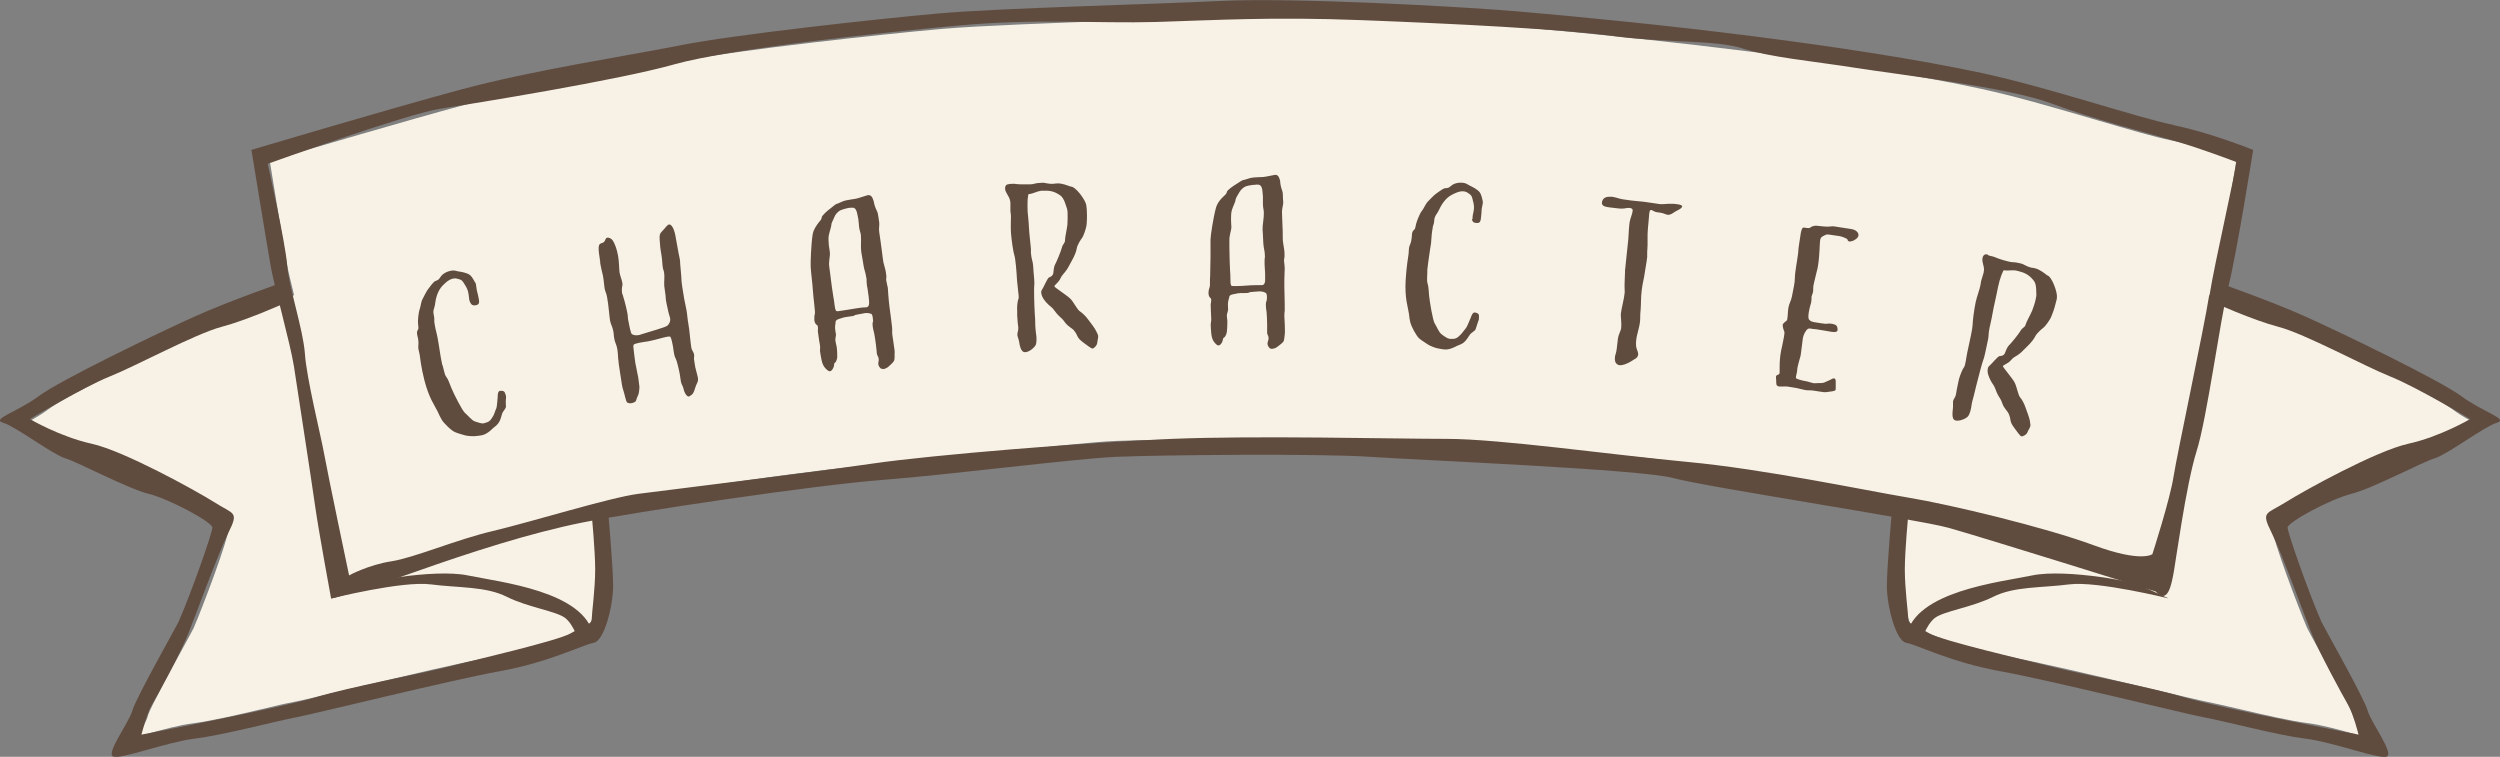 <?xml version="1.0" encoding="UTF-8"?><svg id="_レイヤー_2" xmlns="http://www.w3.org/2000/svg" viewBox="0 0 136.43 41.3"><rect x="0" y="0" width="136.43" height="41.3" fill="#808080" stroke="none"/><defs><style>.cls-1{fill:#f7f2e5;}.cls-2{fill:#604c3f;}</style></defs><g id="_レイヤー_1-2"><path class="cls-1" d="M128.54,40.07c-.86-.24-1.83-.51-2.62-.61-.94-.12-2.46-.47-3.69-.76-.74-.17-1.38-.32-1.78-.4-.38-.07-1.72-.39-3.28-.76-2.74-.65-6.15-1.46-7.85-1.76-1.76-.31-3.13-.84-4.03-1.19-.39-.15-.68-.26-.92-.32-.22-.34-.54-1.46-.54-2.3,0-.66.13-2.36.25-3.73l.07-.78-.77-.13c-1.3-.23-2.85-.49-4.4-.75-3.23-.54-6.58-1.1-7.4-1.33-1.28-.35-6.9-.67-13.04-.99-1.61-.08-2.95-.15-3.67-.2-1.36-.09-3.93-.11-5.85-.11-3.32,0-6.78.06-8.08.11-1.26.05-3.73.32-6.35.61-2.31.25-4.7.51-6.45.65-3.36.26-11.28,1.42-15.04,2.07l-.77.13.07.78c.16,1.78.24,3.12.24,3.67,0,.84-.32,1.96-.54,2.3-.24.06-.53.17-.92.33-.91.35-2.28.87-4.03,1.19-1.71.3-5.11,1.11-7.85,1.76-1.55.37-2.9.69-3.28.76-.4.07-1.04.22-1.78.4-1.22.29-2.75.64-3.69.76-.79.1-1.76.37-2.62.61-.13.04-.28.08-.42.12.25-.44.49-.85.58-1.2.13-.42,1.38-2.7,1.91-3.67.31-.56.53-.98.57-1.06.45-1.04,1.91-4.87,1.91-5.47,0-1.33-4.09-2.65-4.13-2.66-.6-.15-1.81-.72-2.77-1.17-.9-.42-1.42-.66-1.75-.76-.22-.07-.97-.55-1.46-.86-.24-.15-.46-.29-.66-.42.3-.17.63-.37.95-.61,1.02-.76,6.06-3.23,8.35-4.26,1.48-.67,3.51-1.4,4.32-1.69l.72-.26-.18-.74c-.09-.38-.17-.72-.21-.95-.15-.82-.7-4.14-.94-5.64,1.96-.58,7.49-2.21,10.68-3.07,2.77-.74,6.17-1.35,8.9-1.84,1.15-.21,2.19-.39,3.04-.56,2.84-.57,10.76-1.44,14.04-1.73,2.08-.18,6.21-.33,9.86-.46,2.11-.08,4.09-.15,5.49-.22.6-.03,1.34-.04,2.15-.04,4.18,0,10.96.36,13.99.62,4.11.35,8.87.86,12.74,1.35,5.13.65,9.34,1.33,12.51,2.02,1.95.42,4.28,1.11,6.33,1.71,1.68.49,3.13.92,4.03,1.1,1.25.25,2.75.77,3.57,1.07-.25,1.53-.86,5.22-1.23,6.7l-.03.1v.7l.56.21c.96.34,2.77,1.01,4.12,1.62,2.3,1.04,7.34,3.5,8.35,4.26.31.24.64.44.95.61-.2.12-.41.26-.65.42-.5.32-1.24.8-1.47.87-.33.09-.85.34-1.75.76-.97.45-2.17,1.02-2.77,1.17-.04.01-4.13,1.33-4.13,2.66,0,.59,1.46,4.43,1.91,5.47.04.08.25.48.55,1.02.49.9,1.8,3.29,1.93,3.71.1.34.33.76.58,1.2-.15-.04-.29-.08-.42-.12Z"/><path class="cls-2" d="M118.62,6.82c-1.94-.39-6.77-2.03-10.35-2.81-3.58-.77-8.03-1.45-12.58-2.03-4.55-.58-9.39-1.06-12.77-1.35-3.39-.29-12.39-.77-16.26-.58s-12.1.39-15.39.68c-3.29.29-11.23,1.16-14.13,1.74-2.9.58-8.03,1.35-12,2.42s-11.42,3.29-11.42,3.29c0,0,.87,5.32,1.06,6.39s1.06,4.16,1.26,5.42c.19,1.26.97,6.29,1.16,7.65.19,1.35.87,5.03.87,5.03,0,0,1.55-.39,4.55-1.45,3-1.06,6.29-2.13,9.19-2.71,2.9-.58,12.58-2.03,16.35-2.32,3.77-.29,10.45-1.16,12.77-1.26,2.32-.1,11.03-.19,13.84,0s14.81.68,16.55,1.16c1.74.48,13.26,2.23,15,2.71,1.74.48,11.32,3.48,11.32,3.48.68.77.87-.48.97-.97.1-.48.68-4.84,1.26-6.68.58-1.84,1.26-7.06,1.74-9s1.35-7.45,1.35-7.45c0,0-2.42-.97-4.35-1.35ZM120.56,16.11c-.29,1.84-1.74,8.61-1.94,9.87-.19,1.26-1.16,4.26-1.16,4.26,0,0-.58.48-3.19-.48-2.61-.97-7.84-2.23-10.16-2.61-2.32-.39-7.84-1.55-12-1.94-4.16-.39-10.26-1.26-13.16-1.26s-10.35-.19-15,0c-4.65.19-13.06.87-16.35,1.35-3.29.48-11.23,1.45-12.77,1.65s-5.9,1.55-7.94,2.03c-2.03.48-4.26,1.45-5.52,1.65-1.26.19-2.32.77-2.32.77,0,0-1.16-5.52-1.35-6.58s-.97-4.16-1.06-5.52c-.1-1.35-.87-3.58-.97-4.84s-1.06-5.52-1.06-5.52c0,0,7.55-2.71,9.39-3,1.84-.29,9.68-1.55,12.77-2.42,3.1-.87,11.32-1.74,15.58-2.13,4.26-.39,7.45-.1,10.74-.19,3.29-.1,6.29-.29,11.23-.1s10.84.48,13.74.87c2.9.39,5.52.19,7.06.68s3.77.68,6.19,1.06,8.32,1.06,10.65,1.94c2.32.87,5.03,1.55,6.68,2.03,1.65.48,3.39,1.16,3.39,1.16,0,.48-1.16,5.42-1.45,7.26Z"/><path class="cls-2" d="M33.17,27.72s.29,3.19.29,4.26-.48,3-1.06,3.1-2.42,1.06-5.13,1.55-10.06,2.32-11.13,2.52-3.97.97-5.52,1.16-4.06,1.16-4.45.97.87-1.84,1.06-2.52,2.4-4.57,2.52-4.84c.68-1.55,1.84-4.84,1.84-5.13s-2.32-1.55-3.48-1.84c-1.16-.29-3.87-1.74-4.55-1.94s-2.71-1.74-3.39-1.94.77-.58,1.94-1.45c1.16-.87,6.58-3.48,8.52-4.35,1.94-.87,4.74-1.84,4.74-1.84l.29,1.06s-2.13.97-3.58,1.35c-1.45.39-4.65,2.13-6.1,2.71s-4.35,2.32-4.35,2.32c0,0,1.65.97,3.39,1.35,1.74.39,5.61,2.52,6.68,3.19,1.06.68,1.35.48.77,1.65s-1.84,4.65-2.23,5.61c-.39.97-1.65,3.29-1.94,3.77s-.58,1.65-.58,1.65c0,0,7.55-1.45,9.48-2.03s5.61-1.26,7.16-1.65c1.55-.39,6.1-1.45,6.77-1.84s1.16-.48,1.16-.77.19-1.65.19-2.71-.19-3-.19-3l.87-.39Z"/><path class="cls-2" d="M19.33,32.08c.19-.29,4.35-1.06,6.19-.68s6.39.87,6.87,3.29l-.77.39s-.29-.97-.77-1.35-2.03-.58-3.19-1.16-2.61-.48-4.16-.68-5.42.77-5.42.77l1.26-.58Z"/><path class="cls-2" d="M103.26,27.72s-.29,3.19-.29,4.26.48,3,1.06,3.1,2.42,1.06,5.13,1.55,10.06,2.32,11.13,2.52c1.06.19,3.97.97,5.52,1.16,1.55.19,4.06,1.16,4.45.97s-.87-1.84-1.06-2.52-2.4-4.57-2.52-4.84c-.68-1.55-1.84-4.84-1.84-5.13,0-.29,2.32-1.55,3.48-1.84s3.87-1.74,4.55-1.94,2.71-1.74,3.39-1.94-.77-.58-1.94-1.45-6.58-3.48-8.52-4.35-4.74-1.84-4.74-1.84l-.29,1.06s2.13.97,3.58,1.35,4.65,2.13,6.1,2.71c1.45.58,4.35,2.32,4.35,2.32,0,0-1.65.97-3.39,1.35-1.74.39-5.61,2.52-6.68,3.19s-1.35.48-.77,1.65,1.84,4.65,2.23,5.61,1.65,3.29,1.94,3.77.58,1.65.58,1.65c0,0-7.55-1.45-9.48-2.03-1.94-.58-5.61-1.26-7.16-1.65-1.55-.39-6.1-1.45-6.77-1.84s-1.16-.48-1.16-.77c0-.29-.19-1.65-.19-2.71s.19-3,.19-3l-.87-.39Z"/><path class="cls-2" d="M117.1,32.08c-.19-.29-4.35-1.06-6.19-.68s-6.39.87-6.87,3.29l.77.39s.29-.97.77-1.35,2.03-.58,3.19-1.16,2.61-.48,4.16-.68c1.55-.19,5.42.77,5.42.77l-1.26-.58Z"/><path class="cls-2" d="M25.66,16.5s-.03-.06-.04-.09c-.03-.13-.03-.3-.08-.51-.06-.21-.15-.32-.24-.47-.09-.15-.15-.17-.35-.22-.09-.03-.18-.02-.26,0-.19.05-.34.18-.52.36-.28.28-.39.68-.44,1.1-.02.15-.12.26-.06.5.03.13.04.25.03.38.02.09.01.19.14.7.02.09.05.2.1.53.07.48.15.96.19,1.11.02.02.05.14.11.39.03.12.05.2.13.31.09.11.15.31.27.6.12.29.59,1.24.75,1.36.15.12.34.38.53.45.19.06.38.13.48.1.29-.07.36-.13.52-.41.07-.13.13-.35.17-.42.03-.07.06-.5.07-.6,0-.11,0-.31.12-.34.11-.01.24-.01.28.12.01.05.04.09.05.14.01.06.01.11,0,.18-.02.13,0,.31,0,.42,0,.11-.16.24-.21.39s-.08.35-.2.51-.2.19-.3.28c-.15.15-.34.32-.59.38-.08.02-.14.02-.27.04-.19.03-.55.01-.69-.04-.14-.05-.32-.08-.52-.17-.21-.08-.64-.52-.72-.67-.09-.15-.14-.26-.22-.44-.16-.34-.47-.71-.73-1.72-.17-.66-.24-1.26-.26-1.41-.04-.2-.09-.32-.07-.48s0-.37-.05-.53c-.04-.16-.03-.26.03-.34.06-.08-.01-.26,0-.49s.05-.51.09-.62c.05-.11.08-.42.15-.54.07-.13.23-.47.32-.57.08-.11.22-.3.32-.39.1-.09.2-.04.31-.21.1-.17.27-.31.54-.38.27-.07.33,0,.47.02s.45.07.61.18c.16.11.26.36.32.44,0,.01.02.03.03.06.02.09.03.27.05.35.05.19.08.31.11.48s.03.29-.13.33c-.16.04-.26.01-.33-.13Z"/><path class="cls-2" d="M32.76,14.32c-.14-.85-.12-1,.07-1.05.19-.05.18-.17.24-.26.02-.03.04-.03.07-.04.08-.02.22.05.29.14.1.13.24.49.3.85.06.35.05.66.08.91.04.21.12.38.15.55.01.06.02.12,0,.17-.03.16-.03.29-.01.39,0,.04.01.07.03.1.04.11.18.61.25.97.02.08.03.17.03.23,0,.08.02.2.05.32.05.3.13.61.17.63.06.04.17.09.36.06.05,0,.08-.02.14-.04.3-.1,1.32-.38,1.43-.47.1-.08.19-.23.16-.42,0-.02-.02-.05-.02-.07-.05-.14-.12-.45-.17-.7-.03-.14-.05-.26-.05-.32,0-.17-.05-.37-.08-.66-.02-.24.03-.52-.01-.74,0-.04-.02-.08-.03-.12-.02-.04-.03-.1-.04-.15-.03-.18-.02-.36-.08-.73-.05-.25-.08-.56-.09-.78-.02-.25,0-.34.14-.48.15-.14.26-.34.37-.36.13-.02.27.22.34.57l.18.99c.03.14.05.23.07.34.01.07.02.16.02.26.02.3.07.71.07.88,0,.12.08.62.15,1.03.03.17.07.33.12.59.05.27.06.53.1.73.07.37.11.98.16,1.29.01.07.02.12.04.15.06.12.11.2.12.28,0,.04,0,.07,0,.11-.02.08,0,.2.02.31l.04.25c.02.12.12.43.15.61,0,.05,0,.08,0,.11,0,.12-.08.16-.17.47-.09.31-.18.33-.29.4-.01,0-.02.02-.03.02-.11.02-.25-.19-.29-.39-.04-.2-.12-.25-.15-.41-.02-.13-.04-.26-.06-.4-.06-.32-.16-.75-.23-.88-.05-.08-.07-.18-.09-.29-.03-.14-.04-.29-.06-.39-.03-.18-.09-.45-.15-.51-.01,0-.06-.01-.13,0-.24.04-.7.19-1.08.26-.13.02-.24.03-.33.05-.13.02-.22.04-.32.07-.15.04-.17.06-.13.34s.04.42.09.71c.11.58.14.69.16.8.03.17.03.32.06.47,0,.05.01.08,0,.12-.01.14-.02.31-.1.45-.08.14-.04.25-.17.31-.04.02-.1.04-.15.05-.09.02-.18,0-.24-.03-.08-.06-.14-.46-.23-.72-.02-.04-.04-.14-.06-.25-.07-.39-.15-1.02-.18-1.18,0-.02,0-.04,0-.04-.02-.09-.04-.37-.04-.43-.01-.06,0-.13-.03-.28-.02-.08-.03-.18-.08-.29-.05-.13-.08-.23-.09-.31-.03-.14-.02-.25-.05-.39-.04-.24-.15-.4-.18-.59-.03-.15-.08-.84-.16-1.27-.02-.12-.05-.21-.08-.28-.02-.07-.05-.15-.06-.22-.03-.19-.03-.36-.09-.69-.09-.34-.16-.73-.19-.92l.03.19Z"/><path class="cls-2" d="M47.68,10.98c.02.14.08.35.16.5.06.11.08.23.09.32.02.14.04.24.05.33.02.17-.03.34,0,.53.03.21.1.66.15,1.07.03.25.06.49.08.59.07.27.12.4.15.65.03.21-.01.22,0,.31.05.25.08.4.09.42,0,.02.04.67.09,1.04.03.25.09.63.12.93.02.14.03.27.03.34-.01.11,0,.21.01.3.02.17.06.33.12.82,0,.06.01.11,0,.17,0,.12.01.3-.03.39-.04.09-.28.3-.34.35-.05.04-.16.09-.24.1-.04,0-.12-.02-.14-.03-.06-.05-.12-.12-.14-.23-.01-.1.04-.19.02-.31-.01-.1-.08-.16-.1-.27,0-.04-.02-.26-.05-.5-.03-.24-.07-.5-.1-.64-.04-.14-.07-.28-.08-.39-.01-.1,0-.16.01-.19.02-.03.02-.14,0-.23-.01-.12-.05-.24-.12-.23-.08-.03-.19-.05-.32-.03-.2.04-.46.09-.48.09-.06,0-.08.06-.18.07-.3.04-.48.06-.6.11-.1.04-.35.07-.33.23-.02.12-.04.26-.02.4.01.12.03.19.04.25.01.12-.05.22-.03.35.01.1.04.18.07.34.03.21.03.49.03.54,0,.07-.04.27-.12.32-.08.05-.03.14-.08.25-.05.11-.1.2-.19.22-.1.01-.21-.11-.28-.19-.07-.08-.15-.22-.19-.44-.03-.14-.06-.33-.08-.46-.01-.1.02-.17,0-.29,0-.08-.03-.18-.04-.24-.01-.08-.05-.32-.08-.57,0-.08.02-.16,0-.23,0-.05-.02-.09-.06-.11-.08-.05-.12-.16-.13-.26-.01-.12,0-.25.03-.35.02-.07-.03-.39-.04-.56-.06-.48-.08-.95-.14-1.45-.01-.11-.04-.35-.05-.55-.01-.2.02-1.22.11-1.78.05-.28.24-.52.33-.64.06-.08.16-.16.16-.27,0-.1.32-.38.46-.48.14-.1.28-.25.38-.27.09-.02.27-.13.43-.17.15-.04.46-.08.62-.11.15-.03.56-.18.64-.19.18-.02.25.14.3.31ZM46.42,11.33c-.18.02-.42.09-.54.14-.16.07-.3.24-.35.38s-.17.33-.16.42c0,.08-.1.37-.14.57s0,.35,0,.53c.03.23.05.32.06.43.02.13-.07.46-.04.72l.05.38c.05.46.15,1.14.18,1.31.05.22.07.6.12.7.03.08.06.08.15.07l.21-.03c.32-.04.63-.11,1.03-.16.11-.01.2-.02.29-.02.13-.02.15-.14.15-.25,0-.06-.01-.22-.03-.37-.02-.16-.05-.3-.05-.36,0-.05-.03-.12-.04-.21-.02-.13-.02-.28-.02-.36-.03-.21-.08-.39-.13-.56-.04-.16-.1-.62-.16-.92-.04-.3.01-.61-.02-.92-.02-.14-.08-.27-.1-.45-.01-.1-.01-.2-.04-.42-.05-.21-.07-.55-.25-.61-.04,0-.11-.01-.18,0Z"/><path class="cls-2" d="M55.06,10.04c.25-.01.31-.02.37,0,.14.02.49.03.76.02.1,0,.18-.01.24-.03.15-.04.27-.05.49-.06.08,0,.32.08.57.06.04,0,.07-.02.19-.02.26-.02.57.11.74.17.28-.02.83.76.86,1.01.02.1.02.2.03.3.02.36,0,.7-.02.83-.03.17-.16.56-.23.65-.07.09-.27.39-.3.59-.06.34-.26.64-.4.91-.09.17-.16.29-.33.48-.17.19-.14.28-.29.44-.14.14-.2.2-.2.24,0,.05.69.49.87.67.18.18.38.6.51.68.12.08.32.26.45.44s.38.48.46.67c.03.08.09.16.1.25,0,.13-.04.25-.05.35,0,.14-.16.32-.26.33-.08,0-.32-.2-.49-.32-.42-.31-.25-.33-.53-.68-.06-.08-.32-.21-.47-.41-.14-.2-.18-.22-.36-.39-.18-.17-.26-.36-.42-.48-.16-.12-.38-.36-.45-.51-.04-.08-.07-.16-.08-.25,0-.06,0-.12.05-.18.1-.15.29-.63.38-.66.09-.03.21-.1.23-.23.02-.13.03-.36.09-.46s.33-.73.38-.94.18-.24.17-.41c0-.17.1-.56.13-.84.01-.17.02-.43.01-.64,0-.13-.03-.23-.04-.26-.04-.08-.13-.53-.35-.69-.3-.21-.54-.28-.9-.26h-.16c-.26.04-.45.17-.66.18-.04,0-.04.05-.07.3-.01.19-.01.42,0,.66.02.26.06.54.07.83.02.42.08.81.11,1.2v.23c.03.36.11.47.12.68,0,.14.04.49.06.77,0,.13.02.25,0,.31-.02.15,0,1.08.03,1.55l.02.3c.01.19,0,.36.02.52.01.2.04.31.05.43.01.19,0,.38-.04.46-.1.17-.36.38-.57.39-.13,0-.21-.08-.27-.27-.07-.22-.04-.29-.13-.54-.02-.05-.03-.11-.03-.14,0-.14.06-.22.05-.4-.02-.14-.05-.42-.06-.65v-.23c-.02-.24.02-.59.07-.68.01-.02.02-.09.01-.17-.01-.2-.07-.56-.09-.85-.02-.41-.08-1.16-.14-1.34-.06-.18-.16-.82-.19-1.25-.02-.31,0-.7,0-.91,0-.13-.02-.18-.03-.24,0-.16,0-.35,0-.49,0-.05-.02-.08-.02-.12-.05-.25-.25-.41-.27-.63,0-.05,0-.1.02-.15.04-.1.13-.1.2-.11Z"/><path class="cls-2" d="M69.86,9.86c0,.14.04.36.1.51.05.12.05.24.05.32,0,.14.01.24.02.34,0,.17-.07.34-.07.53,0,.22.03.67.04,1.08,0,.25,0,.49.02.6.04.28.08.41.08.66,0,.22-.03.22-.03.31.03.25.04.41.04.43s-.03.67-.02,1.04c0,.25.02.64.02.94,0,.14,0,.28,0,.34-.02.11-.02.2-.02.3,0,.17.03.34.03.83,0,.06,0,.11-.01.17-.02.12-.02.3-.07.38s-.31.27-.38.32c-.06.04-.17.07-.25.08-.04,0-.12-.03-.13-.05-.05-.06-.11-.13-.11-.24,0-.1.06-.18.06-.3,0-.1-.06-.17-.08-.27,0-.04,0-.26,0-.5s-.02-.5-.03-.65c-.03-.14-.04-.29-.04-.4,0-.1.01-.16.03-.19.02-.02.03-.13.03-.23,0-.12-.03-.24-.1-.24-.07-.04-.18-.07-.31-.07-.2.01-.47.04-.49.04-.06,0-.08.05-.19.05-.3,0-.48,0-.61.04-.11.03-.36.03-.36.2-.04.12-.07.25-.07.4,0,.12.01.19.01.25,0,.12-.07.22-.07.35,0,.1.03.18.03.35,0,.22-.02.49-.03.54-.01.07-.07.26-.15.3-.08.04-.05.13-.1.24-.06.11-.12.19-.21.19s-.19-.13-.25-.21c-.06-.08-.12-.24-.14-.45-.01-.14-.03-.34-.03-.47,0-.1.03-.17.03-.29,0-.08-.01-.18-.01-.24,0-.08-.02-.32-.02-.58.01-.08.03-.16.03-.23,0-.05-.01-.1-.05-.12-.07-.06-.1-.17-.1-.27,0-.12.03-.25.07-.35.02-.07,0-.4.02-.56,0-.48.03-.95.02-1.45,0-.11,0-.35,0-.55s.15-1.21.3-1.75c.08-.28.29-.5.4-.6.07-.07.18-.15.19-.25.01-.1.36-.34.51-.43.16-.09.31-.22.41-.23.1-.01.29-.1.44-.12.16-.03.47-.03.62-.04.16-.01.57-.11.66-.12.18,0,.23.17.27.34ZM68.57,10.08c-.18,0-.43.04-.55.08-.17.05-.32.21-.39.34s-.2.31-.2.4-.14.36-.2.55c-.06.19-.04.35-.05.53,0,.23.02.32.02.43,0,.13-.12.45-.11.71v.38c0,.47.03,1.15.04,1.32.03.23,0,.6.04.71.02.08.05.08.14.08h.22c.32,0,.64-.05,1.04-.05.11,0,.2,0,.29,0,.13,0,.17-.12.18-.23,0-.06,0-.22,0-.37,0-.16-.02-.3-.02-.36,0-.05-.01-.12-.01-.22,0-.13,0-.28.02-.36,0-.22-.04-.4-.07-.57-.03-.17-.03-.62-.06-.94,0-.3.08-.6.07-.91,0-.14-.05-.27-.05-.46,0-.1,0-.2,0-.42-.03-.22,0-.55-.19-.63-.04-.01-.11-.02-.18-.02Z"/><path class="cls-2" d="M80.36,11.96s0-.06,0-.1c0-.13.07-.3.08-.51,0-.22-.05-.35-.09-.52-.04-.17-.1-.21-.27-.32-.08-.05-.17-.07-.25-.07-.19-.01-.38.08-.6.19-.35.18-.57.53-.75.92-.07.14-.19.22-.21.46,0,.13-.04.25-.08.37,0,.1-.05.19-.08.7,0,.1-.01.2-.07.54-.07.48-.14.97-.15,1.12.01.02,0,.14-.01.41,0,.12-.01.2.03.34.05.14.05.34.08.65.03.31.2,1.36.31,1.52.11.16.21.47.38.59.16.12.32.23.43.24.3.02.39-.01.61-.24.1-.1.23-.3.29-.36.05-.06.21-.46.25-.55.04-.11.1-.29.22-.29.11.02.24.06.23.19,0,.05,0,.1,0,.14,0,.06-.02.11-.05.18-.05.12-.09.3-.13.4-.04.11-.23.18-.32.31-.09.13-.19.31-.34.43-.15.11-.25.12-.37.18-.19.1-.42.21-.67.19-.08,0-.14-.02-.27-.04-.19-.02-.53-.15-.65-.24-.12-.09-.28-.17-.45-.31s-.45-.69-.49-.86c-.04-.17-.06-.29-.08-.49-.05-.38-.24-.82-.18-1.86.04-.68.14-1.28.16-1.42.02-.2,0-.34.07-.48.07-.14.1-.35.11-.52,0-.17.05-.26.13-.32s.06-.25.15-.47c.08-.22.19-.47.27-.56s.2-.37.3-.48c.1-.1.36-.38.47-.45.11-.08.3-.22.42-.28.12-.05.2.02.35-.11.15-.14.35-.22.62-.21s.32.1.45.16.41.2.53.35c.12.15.15.42.18.51,0,.01,0,.04,0,.06,0,.1-.05.26-.06.35-.01.19-.02.32-.04.49s-.05.29-.22.28c-.17,0-.25-.06-.28-.22Z"/><path class="cls-2" d="M87.92,10.73c.25.03.35.09.6.14.11.02.29.04.48.07.26.03.55.06.7.07.32.04.59.09.89.13.22.01.32-.02.57-.02.1,0,.23,0,.35.02.15.02.29.06.29.12-.01.12-.28.23-.37.28-.14.09-.26.2-.43.18-.04,0-.08-.02-.13-.04-.24-.1-.39-.07-.54-.12-.08-.03-.16-.09-.22-.1-.05,0-.09.01-.11.21-.02.21-.04.53-.07.8-.04.32,0,.87-.03,1.13-.02.2,0,.27-.01.43-.04.36-.11.66-.15.97-.02.17-.1.45-.15.85-.05.41-.03.78-.06,1.09-.03.24-.01.43-.03.6-.04.38-.18.7-.21,1.04,0,.07-.02.14-.01.2,0,.3.11.33.12.56-.03.23-.2.24-.39.38-.17.11-.45.23-.63.21-.04,0-.07-.02-.11-.04-.12-.07-.16-.21-.14-.39,0-.07.03-.14.05-.22.04-.13.06-.33.08-.52.02-.19.04-.37.08-.47.05-.16.12-.28.13-.38.03-.26-.02-.53-.02-.77.03-.29.18-.82.21-1.15,0-.06.01-.12,0-.17-.02-.28.02-.75.02-.95,0-.07,0-.18.02-.29.08-.75.11-1.1.16-1.53.02-.17.02-.48.05-.74l.02-.18c.04-.23.15-.44.17-.64,0-.07-.03-.12-.15-.14-.26-.02-.26.07-.67.02l-.43-.05c-.17-.03-.46-.04-.43-.28.04-.24.23-.32.48-.3Z"/><path class="cls-2" d="M98.28,12.69c.04-.19.08-.29.18-.27.21.04.31.03.33,0,.02-.03.18-.12.36-.1s.57.07.74.04c.11-.03.26,0,.56.05.13.02.34.05.52.08.08.01.17.03.21.05.14.05.26.18.24.31-.02.13-.12.19-.25.27-.01,0-.16.07-.23.06-.07-.01-.1-.04-.11-.08,0-.06-.08-.09-.22-.15-.05-.02-.11-.04-.19-.06-.24-.04-.43-.06-.62-.09-.07-.01-.13-.01-.2.03-.13.07-.23.08-.27.27-.03.17-.02.81-.12,1.42-.02.09-.03.19-.06.27-.12.5-.17.69-.19.81-.02.18,0,.24-.02.34-.02.09-.06.16-.08.24-.01.08.01.15-.02.31,0,.05-.03.09-.04.15-.04.14-.07.28-.09.4-.03.19-.04.35.03.42s.15.1.26.12c.38.06.48.08.62.09.12,0,.2-.03.36,0,.25.05.28.12.3.28,0,.03,0,.05,0,.07-.02.09-.11.12-.32.09l-.35-.06c-.49-.08-.53-.09-.57-.09-.04,0-.08,0-.24-.03-.06-.01-.12,0-.16.03-.1.09-.22.27-.26.54-.05.32-.06.56-.1.79l-.02.13c-.06.22-.15.52-.18.71,0,.05,0,.08-.02.19-.01.08-.04.16-.05.22,0,.05,0,.08,0,.1.03.04.37.14.53.16.13.02.28.08.42.11.06.01.11,0,.16,0,.16-.02.31.03.49-.06s.25-.1.36-.17c.04-.02.08-.04.12-.03.06,0,.1.08.09.2-.01.14.01.28,0,.38,0,.04-.02.07-.04.08-.07.05-.3.06-.49.09-.08.01-.21-.01-.34-.03-.19-.03-.41-.07-.55-.07-.07,0-.15,0-.22-.01-.17-.03-.33-.08-.48-.11-.47-.08-.57-.1-.67-.09-.13,0-.22.01-.29,0-.05,0-.08-.01-.11-.04-.09-.06-.04-.23-.07-.43,0-.03,0-.05,0-.07.02-.12.17-.08.19-.17.02-.11,0-.19.01-.44,0-.18.02-.5.08-.81.02-.09.04-.18.06-.27.04-.18.07-.33.09-.45.02-.14.04-.25.03-.29-.03-.07-.11-.29-.09-.4,0-.02,0-.04.02-.05.06-.09.21-.16.22-.22.04-.21.03-.45.07-.67.02-.09.05-.2.09-.29.08-.18.12-.37.21-.88.03-.15.05-.31.05-.44,0-.17.04-.43.07-.64l.04-.25c.02-.18.08-.46.08-.61,0-.11.06-.46.1-.73l.04-.26Z"/><path class="cls-2" d="M108.52,13.94c.25.06.3.07.36.1.13.06.46.17.72.23.09.02.17.04.24.04.16,0,.28.03.49.08.08.02.28.16.53.22.04,0,.07,0,.19.03.26.06.52.27.66.38.27.06.58.96.54,1.21,0,.1-.04.2-.06.29-.08.35-.21.67-.26.79-.07.16-.31.49-.4.56-.09.07-.37.3-.46.48-.16.31-.43.54-.65.76-.13.14-.24.23-.46.36-.22.13-.21.23-.4.34-.17.1-.25.14-.26.17-.01.05.52.66.64.89.12.23.2.69.29.8.1.11.23.34.3.55s.22.57.25.77c0,.09.04.18.02.26-.03.13-.12.23-.15.32-.04.14-.25.26-.34.24-.08-.02-.25-.28-.38-.45-.31-.42-.14-.39-.32-.8-.04-.1-.25-.29-.33-.52-.08-.23-.11-.26-.24-.47-.12-.21-.15-.42-.27-.58s-.26-.46-.29-.62c-.02-.09-.02-.18,0-.26.01-.06.04-.11.1-.16.14-.12.45-.52.55-.52.1,0,.23-.03.28-.16.05-.12.13-.34.22-.42.09-.08.52-.6.63-.79.1-.19.24-.18.28-.34s.25-.51.36-.77c.06-.16.15-.41.19-.61.03-.13.04-.22.04-.26-.02-.09.03-.55-.14-.76-.23-.29-.44-.42-.79-.51l-.15-.04c-.26-.05-.47.02-.68-.02-.04,0-.06.04-.15.27-.07.18-.13.4-.18.63-.06.26-.1.53-.17.81-.1.41-.15.8-.24,1.18l-.05.22c-.08.35-.04.48-.09.68-.03.14-.1.48-.16.75-.03.13-.06.25-.08.3-.06.13-.3,1.04-.41,1.49l-.07.29c-.04.19-.09.35-.13.5-.05.2-.05.31-.08.43-.04.19-.11.37-.17.43-.14.14-.46.26-.66.22-.13-.03-.18-.14-.18-.34,0-.24.04-.29.03-.56,0-.05,0-.11,0-.15.03-.14.12-.19.16-.37.02-.14.07-.41.12-.64l.05-.22c.07-.23.2-.56.27-.63.02-.02.04-.08.06-.16.05-.2.09-.56.16-.84.09-.4.25-1.14.25-1.32,0-.19.08-.83.17-1.25.07-.3.21-.67.25-.88.03-.13.03-.18.04-.24.04-.15.1-.33.14-.47.01-.05,0-.08.02-.12.02-.25-.13-.46-.08-.68.01-.05.02-.09.06-.14.07-.08.15-.06.22-.05Z"/></g></svg>